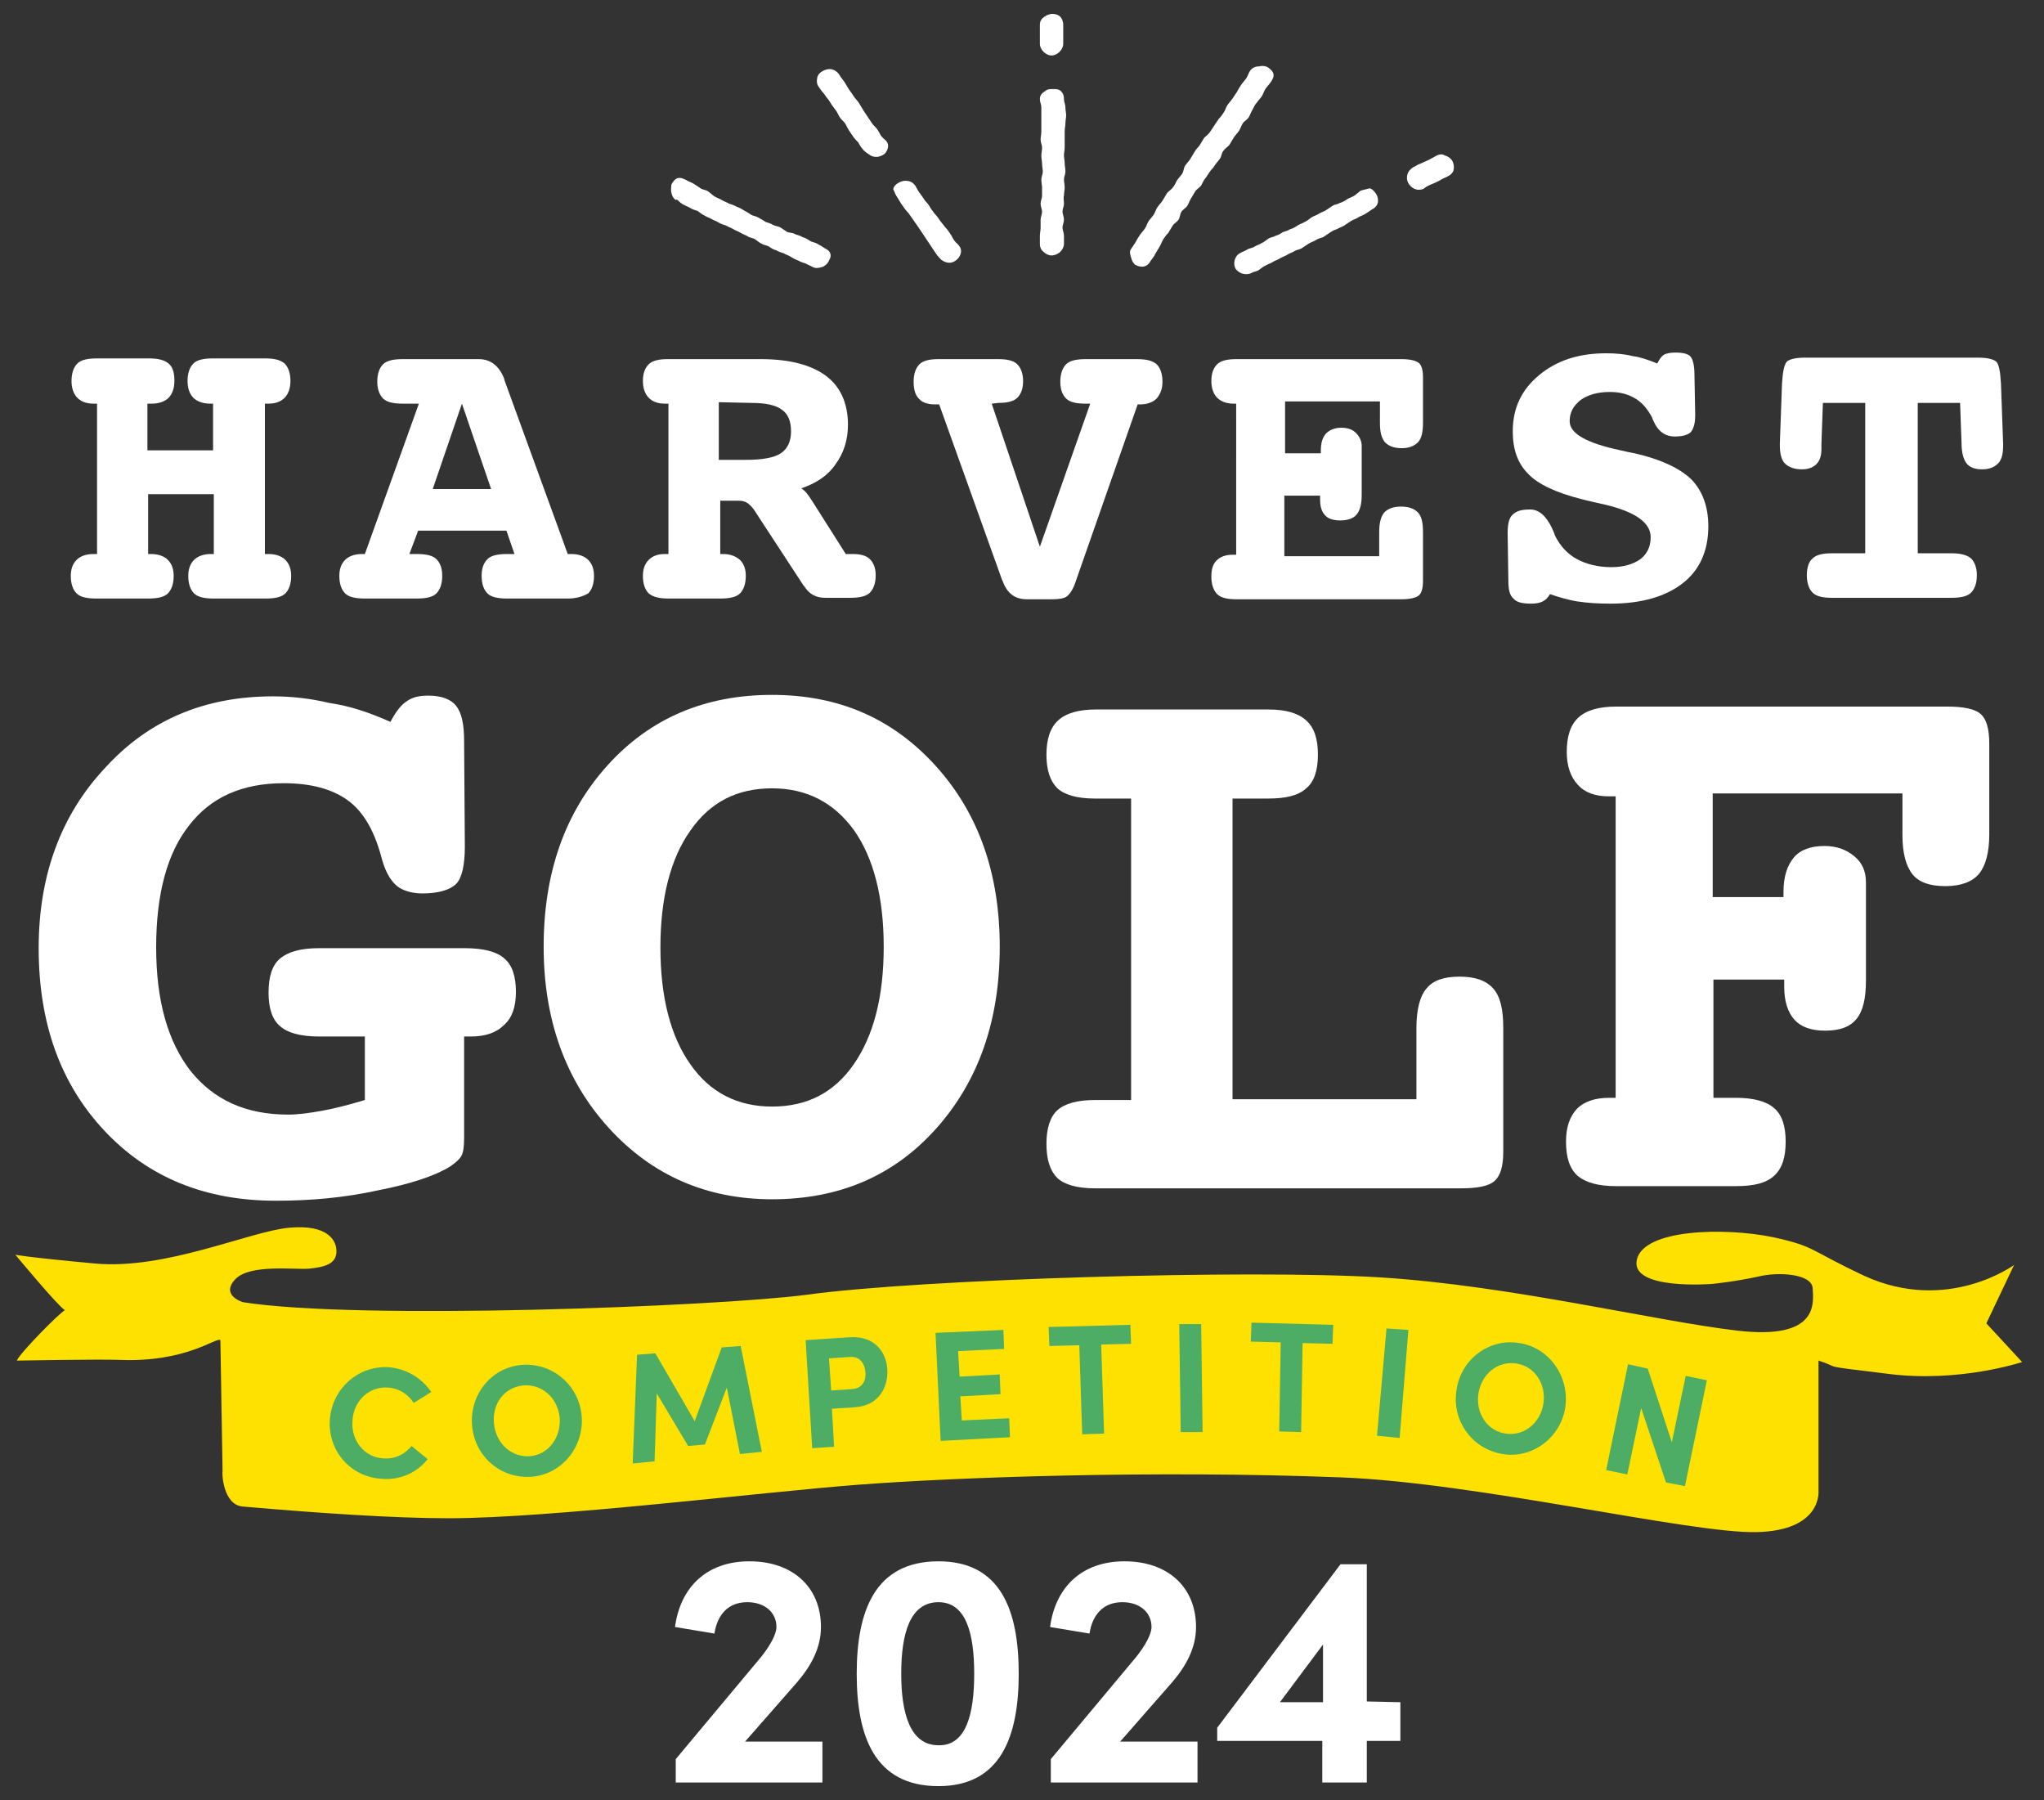 <?xml version="1.0" encoding="utf-8"?>
<!-- Generator: Adobe Illustrator 28.3.0, SVG Export Plug-In . SVG Version: 6.00 Build 0)  -->
<svg version="1.1" id="レイヤー_1" xmlns="http://www.w3.org/2000/svg" xmlns:xlink="http://www.w3.org/1999/xlink" x="0px"
	 y="0px" viewBox="0 0 280.1 246.6" style="enable-background:new 0 0 280.1 246.6;" xml:space="preserve">
<rect x="0" y="0" width="280.1" height="246.6" fill="#333333" stroke="none"/>
<style type="text/css">
	.st0{fill:#FFFFFF;}
	.st1{fill:#FFE100;}
	.st2{fill:#4DAD65;}
</style>
<g>
	<g>
		<g>
			<path class="st0" d="M53.5,98.9c0.7-1.3,1.4-2.3,2.2-2.8c0.8-0.6,1.8-0.8,3-0.8c1.8,0,3.1,0.5,3.8,1.4c0.8,1,1.1,2.6,1.1,4.9
				l0.1,14.4c0,2.5-0.4,4.3-1.2,5.1s-2.4,1.3-4.6,1.3c-1.5,0-2.8-0.4-3.6-1.1c-0.9-0.8-1.6-2.1-2.1-4.1c-1-3.6-2.5-6.1-4.6-7.6
				s-5-2.3-8.7-2.3c-5.7,0-10,1.9-13,5.8c-3,3.8-4.5,9.4-4.5,16.7c0,7.3,1.6,12.9,4.7,16.9c3.2,4,7.6,6,13.4,6
				c1.3,0,2.8-0.2,4.5-0.5s3.7-0.8,6-1.5V142h-6.3c-2.5,0-4.3-0.5-5.3-1.4c-1.1-0.9-1.6-2.5-1.6-4.6c0-2.2,0.5-3.8,1.6-4.7
				s2.8-1.4,5.3-1.4h20c2.6,0,4.4,0.5,5.4,1.4c1.1,0.9,1.6,2.5,1.6,4.6c0,2-0.5,3.5-1.6,4.5c-1.1,1.1-2.6,1.6-4.6,1.6h-0.9v13.2v0.7
				c0,1.2-0.1,2-0.4,2.5c-0.3,0.5-0.8,0.9-1.5,1.4c-2.1,1.3-5.4,2.4-10,3.3c-4.6,1-9.2,1.4-13.9,1.4c-9.7,0-17.5-3.2-23.5-9.6
				c-6-6.4-9-14.7-9-25c0-9.9,3-18.2,9.1-24.7c6-6.6,13.7-9.8,23-9.8c2.6,0,5.2,0.3,7.7,0.9C47.9,96.7,50.6,97.6,53.5,98.9z"/>
			<path class="st0" d="M105.8,95.2c9.1,0,16.5,3.2,22.4,9.7s8.8,14.8,8.8,24.8c0,10.1-2.9,18.4-8.7,24.9s-13.3,9.7-22.5,9.7
				c-9,0-16.5-3.3-22.4-9.8s-8.9-14.8-8.9-24.8c0-10.1,2.9-18.4,8.8-24.9C89.1,98.4,96.6,95.2,105.8,95.2z M105.8,108
				c-4.8,0-8.5,1.9-11.2,5.8c-2.7,3.8-4.1,9.2-4.1,16s1.4,12.2,4.1,16c2.7,3.9,6.5,5.8,11.2,5.8c4.8,0,8.5-1.9,11.2-5.8
				c2.7-3.9,4.1-9.2,4.1-16.1c0-6.8-1.4-12.2-4.1-16C114.3,110,110.6,108,105.8,108z"/>
			<path class="st0" d="M168.9,109.3v41.3h25.2v-9.8c0-2.5,0.5-4.4,1.4-5.4c0.9-1.1,2.4-1.6,4.5-1.6s3.6,0.5,4.6,1.6
				s1.4,2.9,1.4,5.4v17c0,2-0.4,3.3-1.2,4s-2.3,1-4.6,1H150c-2.4,0-4.1-0.5-5.1-1.4c-1-1-1.5-2.5-1.5-4.7c0-2.1,0.5-3.7,1.5-4.6
				c1-0.9,2.7-1.4,5.2-1.4h4.9v-41.3h-5c-2.4,0-4.1-0.5-5.1-1.4c-1-1-1.5-2.5-1.5-4.6s0.5-3.7,1.6-4.7s2.8-1.5,5.2-1.5h23.6
				c2.4,0,4.1,0.5,5.2,1.5c1.1,1,1.6,2.5,1.6,4.7c0,2.1-0.5,3.7-1.6,4.6c-1.1,1-2.8,1.4-5.2,1.4h-4.9V109.3z"/>
			<path class="st0" d="M260.4,108.7h-25.7v14.2h9.7v-0.7c0-2.1,0.5-3.6,1.4-4.7s2.4-1.6,4.2-1.6c1.7,0,3,0.5,4.1,1.4
				s1.6,2.1,1.6,3.6v1.9v11.5c0,2.5-0.4,4.2-1.3,5.3c-0.9,1.1-2.3,1.6-4.3,1.6c-1.9,0-3.3-0.5-4.2-1.5s-1.4-2.5-1.4-4.5v-1h-9.7
				v16.2h3.1c2.4,0,4.2,0.5,5.2,1.4c1.1,0.9,1.6,2.5,1.6,4.6c0,2.2-0.5,3.7-1.6,4.7s-2.8,1.4-5.2,1.4h-16.5c-2.4,0-4.1-0.5-5.2-1.4
				c-1.1-1-1.6-2.5-1.6-4.7c0-2,0.5-3.4,1.5-4.5c1-1,2.5-1.5,4.4-1.5h0.9v-41.3h-0.9c-1.9,0-3.3-0.5-4.3-1.6s-1.5-2.6-1.5-4.5
				c0-2.1,0.5-3.7,1.6-4.7s2.8-1.5,5.2-1.5h45.3c2.2,0,3.8,0.3,4.6,1c0.8,0.7,1.2,2,1.2,4.1v12.4c0,2.5-0.5,4.3-1.4,5.4
				s-2.5,1.7-4.6,1.7s-3.6-0.5-4.5-1.6s-1.4-2.9-1.4-5.4v-5.7L260.4,108.7L260.4,108.7z"/>
		</g>
		<g>
			<g>
				<path class="st0" d="M20.2,55.3v6.4h9v-6.4h-0.4c-1,0-1.8-0.3-2.3-0.8s-0.8-1.3-0.8-2.3c0-1.1,0.3-1.9,0.8-2.4s1.4-0.7,2.7-0.7
					h7.1c1.3,0,2.1,0.2,2.7,0.7c0.5,0.5,0.8,1.3,0.8,2.4c0,1-0.3,1.8-0.8,2.3s-1.2,0.8-2.2,0.8h-0.5v20.6h0.5c1,0,1.8,0.3,2.3,0.8
					s0.8,1.2,0.8,2.2c0,1.1-0.3,1.9-0.8,2.4S37.7,82,36.4,82h-7.1c-1.3,0-2.2-0.2-2.7-0.7s-0.8-1.3-0.8-2.4c0-1,0.3-1.7,0.8-2.2
					s1.3-0.8,2.3-0.8h0.4v-8.2h-9v8.2h0.4c1,0,1.8,0.3,2.3,0.8s0.8,1.2,0.8,2.2c0,1.1-0.3,1.9-0.8,2.4S21.6,82,20.3,82h-7.1
					c-1.3,0-2.2-0.2-2.7-0.7S9.7,80,9.7,78.9c0-1,0.3-1.7,0.8-2.2s1.3-0.8,2.3-0.8h0.5V55.3h-0.5c-1,0-1.7-0.3-2.2-0.8
					s-0.8-1.3-0.8-2.3c0-1.1,0.3-1.9,0.8-2.4s1.4-0.7,2.7-0.7h7.1c1.2,0,2.1,0.2,2.7,0.7s0.8,1.3,0.8,2.4c0,1-0.3,1.8-0.8,2.3
					s-1.3,0.8-2.3,0.8H20.2z"/>
				<path class="st0" d="M77.8,75.9h0.5c1,0,1.8,0.3,2.3,0.8s0.8,1.2,0.8,2.2c0,1.1-0.3,1.9-0.8,2.4C79.9,81.7,79,82,77.8,82h-8.3
					c-1.3,0-2.2-0.2-2.7-0.7S66,80,66,78.9s0.3-1.8,0.8-2.3s1.4-0.7,2.7-0.7h1l-1.1-3.2H57.3l-1.2,3.2h1c1.3,0,2.2,0.2,2.7,0.7
					s0.8,1.2,0.8,2.3c0,1.1-0.3,1.9-0.8,2.4S58.4,82,57.1,82H50c-1.3,0-2.2-0.2-2.7-0.7s-0.8-1.3-0.8-2.4c0-1,0.3-1.7,0.8-2.2
					s1.3-0.8,2.3-0.8H50l7.4-20.6h-2.2c-1.3,0-2.2-0.2-2.7-0.7s-0.8-1.3-0.8-2.3c0-1.1,0.3-1.9,0.8-2.4s1.4-0.7,2.7-0.7h10.4
					c1.6,0,2.8,0.9,3.5,2.7V52L77.8,75.9z M63.3,55.3l-4,11.7h8L63.3,55.3z"/>
				<path class="st0" d="M109.8,66.9c0.5,0.3,0.9,0.8,1.4,1.6c0.1,0.1,0.1,0.2,0.2,0.3l4.5,7.1h0.3h0.6c1.1,0,1.9,0.2,2.4,0.7
					s0.8,1.2,0.8,2.2c0,1.1-0.3,1.9-0.8,2.4s-1.4,0.7-2.7,0.7h-3.4c-1.3,0-2.2-0.5-2.9-1.6l-0.1-0.1l-6.8-10.4
					c-0.3-0.4-0.6-0.7-0.9-0.9c-0.3-0.2-0.7-0.3-1.1-0.3h-2.6v7.3h0.4c1,0,1.7,0.3,2.3,0.8c0.5,0.5,0.8,1.2,0.8,2.2
					c0,1.1-0.3,1.9-0.8,2.4S100,82,98.7,82h-7.1c-1.2,0-2.1-0.2-2.7-0.7c-0.5-0.5-0.8-1.3-0.8-2.4c0-1,0.3-1.7,0.8-2.2
					s1.2-0.8,2.2-0.8h0.5V55.3h-0.5c-1,0-1.7-0.3-2.2-0.8s-0.8-1.3-0.8-2.3c0-1.1,0.3-1.8,0.8-2.3s1.4-0.7,2.6-0.7h12.8
					c3.9,0,6.9,0.8,8.9,2.3s3,3.8,3,6.7c0,2.1-0.6,3.9-1.7,5.4C113.5,65.1,111.9,66.2,109.8,66.9z M98.5,55.1V63h3.7
					c2.3,0,3.9-0.3,4.8-0.9c0.9-0.6,1.4-1.6,1.4-3s-0.4-2.4-1.3-3c-0.8-0.6-2.2-0.9-4.1-0.9L98.5,55.1L98.5,55.1z"/>
				<path class="st0" d="M135.9,55.3l6.6,19.6l6.9-19.6h-0.7c-1.2,0-2.1-0.2-2.6-0.7s-0.8-1.2-0.8-2.3s0.3-1.9,0.8-2.4
					s1.4-0.7,2.7-0.7h7c1.3,0,2.1,0.2,2.7,0.7c0.5,0.5,0.8,1.3,0.8,2.4c0,1-0.3,1.7-0.8,2.3c-0.5,0.5-1.3,0.8-2.2,0.8h-0.4l-8.4,24
					c-0.4,1.3-0.9,2-1.3,2.3c-0.4,0.3-1.1,0.4-2.1,0.4h-3.4c-1.6,0-2.7-0.8-3.3-2.5l-0.1-0.2l-8.6-24H128c-0.9,0-1.7-0.3-2.1-0.8
					c-0.5-0.5-0.7-1.3-0.7-2.3c0-1.1,0.3-1.9,0.8-2.4s1.4-0.7,2.6-0.7h8.2c1.2,0,2.1,0.2,2.6,0.7s0.8,1.3,0.8,2.3
					c0,1.1-0.3,1.8-0.8,2.3s-1.4,0.7-2.6,0.7L135.9,55.3L135.9,55.3z"/>
				<path class="st0" d="M189,55h-12.9v7.1h4.9v-0.3c0-1.1,0.2-1.8,0.7-2.4c0.5-0.5,1.2-0.8,2.1-0.8c0.8,0,1.5,0.2,2,0.7
					s0.8,1.1,0.8,1.8c0,0,0,0.2,0,0.4s0,0.4,0,0.6v5.7c0,1.2-0.2,2.1-0.7,2.7c-0.4,0.5-1.2,0.8-2.2,0.8c-0.9,0-1.7-0.2-2.1-0.7
					c-0.5-0.5-0.7-1.2-0.7-2.2v-0.5H176v8.3h13v-3.3c0-1.2,0.2-2.1,0.7-2.7c0.5-0.5,1.2-0.8,2.3-0.8s1.8,0.3,2.3,0.8
					s0.7,1.4,0.7,2.7v6.7c0,1-0.2,1.7-0.6,2c-0.4,0.3-1.2,0.5-2.3,0.5h-22.7c-1.2,0-2.1-0.2-2.6-0.7S166,80.1,166,79
					c0-1,0.2-1.7,0.7-2.2s1.2-0.8,2.2-0.8h0.5V55.3H169c-0.9,0-1.7-0.3-2.2-0.8s-0.8-1.3-0.8-2.3c0-1.1,0.3-1.8,0.8-2.3
					s1.4-0.7,2.6-0.7h22.7c1.1,0,1.9,0.2,2.3,0.5c0.4,0.3,0.6,1,0.6,2v6.2c0,1.3-0.2,2.2-0.7,2.7s-1.2,0.8-2.2,0.8
					c-1.1,0-1.8-0.3-2.3-0.8c-0.5-0.6-0.7-1.4-0.7-2.7V55H189z"/>
				<path class="st0" d="M227.1,49.8c0.3-0.6,0.6-1,0.9-1.2c0.4-0.2,0.9-0.3,1.6-0.3c1.1,0,1.8,0.2,2.1,0.6c0.3,0.4,0.5,1.2,0.5,2.4
					l0.1,5.3v0.3c0,1.1-0.2,1.8-0.6,2.3c-0.4,0.4-1.2,0.6-2.2,0.6c-1.3,0-2.3-0.7-2.9-2.1c-0.1-0.2-0.2-0.4-0.2-0.5
					c-0.6-1.1-1.3-2-2.3-2.6s-2.1-0.9-3.5-0.9c-1.7,0-3,0.4-4,1.1c-1,0.8-1.5,1.7-1.5,2.9c0,1.7,2.3,3,7,4c0.8,0.2,1.4,0.3,1.9,0.4
					c3.5,0.8,6.1,2,7.7,3.5c1.6,1.6,2.4,3.8,2.4,6.5c0,3.4-1.2,6-3.5,7.8s-5.6,2.8-9.9,2.8c-1.7,0-3.2-0.1-4.5-0.3
					c-1.3-0.2-2.6-0.6-3.8-1c-0.3,0.5-0.6,0.8-1,1s-0.9,0.3-1.6,0.3c-1.2,0-2-0.2-2.4-0.7c-0.5-0.4-0.7-1.2-0.7-2.4l-0.1-6.5V73
					c0-1.2,0.2-2.1,0.7-2.5c0.5-0.5,1.2-0.7,2.4-0.7s2.2,0.9,3,2.6c0.2,0.4,0.3,0.7,0.4,1c0.7,1.4,1.7,2.5,3,3.2s2.9,1.1,4.7,1.1
					c1.7,0,3-0.4,4-1.1c0.9-0.7,1.4-1.7,1.4-3c0-2-2.1-3.5-6.4-4.5c-1.3-0.3-2.3-0.5-3-0.7c-3.6-0.9-6.1-2.1-7.4-3.5
					c-1.4-1.4-2.1-3.3-2.1-5.8c0-3.2,1.2-5.7,3.6-7.7c2.4-2,5.4-3,9.2-3c1.3,0,2.5,0.1,3.7,0.4C224.7,48.9,225.9,49.3,227.1,49.8z"
					/>
				<path class="st0" d="M268.6,55.2h-5.8v20.6h4.6c1.2,0,2.1,0.2,2.7,0.7c0.5,0.5,0.8,1.3,0.8,2.3c0,1.1-0.3,1.9-0.8,2.4
					s-1.4,0.7-2.7,0.7H251c-1.2,0-2.1-0.2-2.6-0.7s-0.8-1.3-0.8-2.4s0.3-1.9,0.8-2.3c0.5-0.5,1.4-0.7,2.6-0.7h4.6V55.2h-5.8
					l-0.2,5.6v0.7c0,0.9-0.2,1.6-0.7,2.1s-1.2,0.7-2,0.7c-1,0-1.8-0.3-2.3-0.8s-0.7-1.4-0.7-2.5v-0.2l0.3-8.3c0.1-1.6,0.3-2.6,0.7-3
					c0.4-0.3,1.2-0.5,2.4-0.5h23.8c1.2,0,2,0.2,2.4,0.5s0.6,1.3,0.7,3l0.3,8.3V61c0,1.2-0.2,2-0.7,2.5s-1.2,0.8-2.2,0.8
					s-1.7-0.3-2.1-0.8s-0.7-1.4-0.7-2.8L268.6,55.2z"/>
			</g>
		</g>
	</g>
	<g>
		<g>
			<g>
				<path class="st0" d="M102.1,238.6h10.6v5.6H92.6V241l11.7-14c1.2-1.5,2.1-3.1,2.1-4.1c0-2-1.6-3.4-4-3.4c-2.6,0-4.1,1.7-4.5,4.3
					l-5.4-0.9c0.7-5.3,4.2-9,10.2-9s9.8,3.6,9.8,9c0,2.9-1.4,5.4-3.3,7.6L102.1,238.6z"/>
				<path class="st0" d="M117.4,229.3c0-8.6,2.5-15.4,11.2-15.4c8.6,0,11,6.8,11,15.4c0,8.5-2.4,15.4-11,15.4
					C119.8,244.7,117.4,237.8,117.4,229.3z M133.5,229.3c0-5.5-1.1-9.8-4.9-9.8c-3.9,0-5.1,4.3-5.1,9.8c0,5.4,1.2,9.8,5.1,9.8
					C132.4,239.2,133.5,234.8,133.5,229.3z"/>
				<path class="st0" d="M153.5,238.6h10.6v5.6H144V241l11.7-14c1.2-1.5,2.1-3.1,2.1-4.1c0-2-1.6-3.4-4-3.4c-2.6,0-4.1,1.7-4.5,4.3
					l-5.4-0.9c0.7-5.3,4.2-9,10.2-9s9.8,3.6,9.8,9c0,2.9-1.4,5.4-3.3,7.6L153.5,238.6z"/>
				<path class="st0" d="M191.9,233.2v5.3h-4.6v5.7h-6.1v-5.7h-14.4v-1.8l16.9-22.4h3.6v18.8L191.9,233.2L191.9,233.2z M175.4,233.2
					h5.9v-7.9L175.4,233.2z"/>
			</g>
		</g>
	</g>
	<g>
		<path class="st0" d="M142.5,13.6c0,0.4,0.2,0.7,0.2,1.1c0,0.4,0,0.8,0,1.1c0,0.4,0,0.8,0,1.1c0,0.4,0,0.8,0,1.1
			c0,0.4-0.1,0.8-0.1,1.1c0,0.4,0.2,0.8,0.2,1.1c0,0.4-0.1,0.8-0.1,1.1c0,0.4,0.1,0.8,0.1,1.1c0,0.4,0.1,0.8,0.1,1.1
			c0,0.4-0.2,0.7-0.2,1.1s0.1,0.8,0.1,1.1c0,0.4,0,0.8,0,1.1c0,0.4-0.2,0.7-0.2,1.1s0.2,0.8,0.2,1.1c0,0.4-0.2,0.7-0.2,1.1
			s0,0.8,0,1.1c0,0.4-0.1,0.7-0.1,1.1c0,0.4,0,0.7,0,1.1c0,0.5,0.2,0.9,0.5,1.1c0.3,0.3,0.7,0.5,1.1,0.5c0.4,0,0.9-0.2,1.2-0.5
			s0.5-0.7,0.5-1.1c0-0.4,0-0.8,0-1.1c0-0.4-0.2-0.8-0.2-1.1c0-0.4,0.2-0.7,0.2-1.1s-0.2-0.8-0.2-1.1c0-0.4,0.2-0.7,0.2-1.1
			s-0.1-0.8,0-1.1c0-0.4,0.1-0.7,0.1-1.1s-0.1-0.8-0.1-1.1c0-0.4,0.2-0.7,0.2-1.1s-0.1-0.8-0.1-1.1c0-0.4-0.1-0.8-0.1-1.1
			c0-0.4,0.1-0.7,0.1-1.1s0-0.8,0-1.1c0-0.4,0-0.7,0-1.1s0.1-0.8,0.1-1.1c0-0.4,0.1-0.8,0.1-1.1s-0.1-0.7-0.1-1.1
			c0-0.4-0.2-0.7-0.2-1.1c0-0.5-0.1-0.8-0.4-1.1c-0.3-0.3-0.7-0.3-1.1-0.3c-0.4,0-0.8,0-1.1,0.3C142.7,12.8,142.5,13.1,142.5,13.6
			C142.5,13.7,142.5,13.6,142.5,13.6z"/>
		<path class="st0" d="M186.5,26.1c-0.3,0.2-0.6,0.5-0.9,0.7c-0.3,0.2-0.7,0.3-1,0.5s-0.6,0.4-1,0.5c-0.3,0.2-0.7,0.2-1,0.4
			c-0.3,0.2-0.6,0.4-0.9,0.6c-0.3,0.2-0.7,0.3-1,0.5s-0.7,0.3-1,0.5s-0.6,0.5-0.9,0.6c-0.3,0.2-0.7,0.3-1,0.5s-0.6,0.4-1,0.5
			c-0.3,0.2-0.7,0.3-1,0.4c-0.3,0.2-0.6,0.4-1,0.5c-0.3,0.2-0.7,0.2-1,0.4s-0.6,0.5-0.9,0.6c-0.3,0.2-0.7,0.3-1,0.5s-0.7,0.2-1,0.4
			s-0.7,0.3-1,0.5c-0.4,0.2-0.6,0.6-0.7,0.9c-0.1,0.4-0.1,0.8,0.1,1.2c0.2,0.3,0.6,0.6,1,0.7c0.4,0.1,0.8,0.1,1.2-0.1
			c0.3-0.2,0.7-0.2,1-0.4s0.6-0.5,0.9-0.6c0.3-0.2,0.7-0.3,1-0.5s0.7-0.3,1-0.5s0.7-0.3,1-0.5s0.7-0.3,1-0.5s0.7-0.2,1-0.4
			s0.6-0.4,0.9-0.6s0.7-0.3,1-0.5s0.7-0.3,1-0.4c0.3-0.2,0.6-0.4,0.9-0.6c0.3-0.2,0.6-0.4,1-0.5c0.3-0.2,0.7-0.3,1-0.5
			s0.6-0.4,0.9-0.6c0.3-0.2,0.7-0.3,1-0.5s0.7-0.3,1-0.5s0.6-0.4,0.9-0.6c0.4-0.2,0.7-0.5,0.8-0.9s0-0.9-0.2-1.2
			c-0.2-0.3-0.5-0.7-0.9-0.8C187.3,25.9,186.9,26,186.5,26.1C186.4,26.2,186.5,26.1,186.5,26.1z"/>
		<path class="st0" d="M142.5,3.4c0,0.4,0,0.9,0,1.3c0,0.4,0,0.9,0,1.3s0.2,0.8,0.5,1.1c0.3,0.3,0.7,0.5,1.1,0.5
			c0.4,0,0.8-0.2,1.1-0.5s0.5-0.7,0.5-1.1s0-0.9,0-1.3s0-0.9,0-1.3c0-0.5-0.2-0.9-0.4-1.1c-0.3-0.3-0.7-0.4-1.1-0.4
			c-0.4,0-0.8,0.2-1.1,0.4C142.7,2.6,142.5,2.9,142.5,3.4L142.5,3.4z"/>
		<path class="st0" d="M196.9,21.3c-0.4,0.2-0.7,0.4-1.1,0.6c-0.4,0.2-0.7,0.3-1.1,0.5c-0.3,0.1-0.5,0.2-0.8,0.4
			c-0.3,0.1-0.5,0.3-0.7,0.5c-0.3,0.3-0.4,0.7-0.4,1.1s0.2,0.8,0.5,1.1c0.3,0.3,0.7,0.5,1.1,0.5c0.4,0,0.8-0.1,1.1-0.5
			c-0.3,0.3-0.3,0.2-0.1,0.1c0.1,0,0.2-0.1,0.4-0.2s0.5-0.2,0.7-0.3c0.4-0.2,0.7-0.3,1-0.5s0.7-0.3,1-0.5c0.4-0.2,0.7-0.6,0.7-0.9
			c0.1-0.4,0-0.8-0.2-1.2c-0.2-0.3-0.6-0.6-1-0.7C197.7,21.1,197.3,21.1,196.9,21.3L196.9,21.3z"/>
		<path class="st0" d="M112.2,11.9c0.2,0.3,0.4,0.6,0.6,0.8s0.4,0.6,0.6,0.8s0.4,0.6,0.6,0.9c0.2,0.3,0.4,0.5,0.6,0.8
			s0.3,0.6,0.5,0.9c0.2,0.3,0.5,0.5,0.7,0.8s0.3,0.6,0.5,0.9s0.4,0.6,0.6,0.9s0.5,0.6,0.7,0.8c0.2,0.3,0.3,0.6,0.6,0.9
			c0.2,0.3,0.5,0.5,0.8,0.7c0.4,0.3,0.7,0.4,1.1,0.4s0.8-0.2,1.1-0.4c0.3-0.3,0.5-0.7,0.5-1.1s-0.2-0.7-0.6-1
			c-0.1-0.1,0.1,0.1-0.2-0.2c-0.3-0.3-0.4-0.7-0.7-1.1c-0.2-0.3-0.5-0.5-0.7-0.8s-0.4-0.6-0.6-0.9c-0.2-0.3-0.4-0.6-0.6-0.9
			c-0.2-0.3-0.4-0.7-0.6-1s-0.5-0.6-0.7-0.9c-0.2-0.3-0.4-0.6-0.7-1c-0.2-0.3-0.4-0.7-0.6-1s-0.5-0.6-0.7-1c-0.3-0.4-0.6-0.6-1-0.7
			c-0.4-0.1-0.8,0-1.2,0.2c-0.4,0.2-0.7,0.5-0.8,0.9C111.9,11.1,111.9,11.5,112.2,11.9L112.2,11.9z"/>
		<path class="st0" d="M123,27.1c0.2,0.3,0.4,0.7,0.7,1.1c0.2,0.3,0.5,0.7,0.8,1c0.2,0.3,0.5,0.7,0.7,1s0.5,0.7,0.7,1
			s0.4,0.6,0.6,0.9c0.2,0.3,0.4,0.6,0.6,0.9c0.2,0.3,0.4,0.6,0.6,0.9c0.2,0.3,0.4,0.6,0.6,0.9c0.2,0.3,0.5,0.6,0.7,0.8
			c0.4,0.3,0.8,0.4,1.1,0.4c0.4,0,0.8-0.2,1.1-0.5s0.5-0.7,0.5-1.1c0-0.4-0.2-0.7-0.6-1.1c-0.2-0.2,0.1,0.2-0.2-0.2
			c-0.3-0.3-0.4-0.7-0.7-1.1c-0.2-0.3-0.4-0.6-0.7-0.9c-0.2-0.3-0.5-0.6-0.7-0.9s-0.4-0.6-0.7-0.9c-0.2-0.3-0.5-0.6-0.7-1
			s-0.5-0.6-0.7-0.9s-0.4-0.6-0.7-1s-0.4-0.7-0.6-1c-0.3-0.4-0.7-0.6-1-0.6c-0.4-0.1-0.8,0-1.2,0.2c-0.4,0.2-0.7,0.5-0.8,0.9
			C122.6,26.3,122.7,26.7,123,27.1L123,27.1z"/>
		<path class="st0" d="M92.7,27.3c0.3,0.2,0.5,0.5,0.9,0.7c0.3,0.2,0.7,0.3,1,0.5s0.7,0.3,1,0.4c0.3,0.2,0.6,0.5,0.9,0.6
			c0.3,0.2,0.6,0.3,1,0.5c0.3,0.2,0.7,0.3,1,0.5s0.7,0.3,1,0.4c0.3,0.2,0.7,0.3,1,0.5s0.7,0.3,1,0.5c0.3,0.2,0.7,0.3,1,0.5
			s0.7,0.2,1,0.4s0.6,0.5,0.9,0.6c0.3,0.2,0.7,0.2,1,0.4s0.6,0.4,1,0.5c0.3,0.2,0.7,0.3,1,0.4c0.3,0.2,0.7,0.3,1,0.5s0.7,0.4,1,0.5
			c0.3,0.2,0.7,0.3,1,0.4c0.3,0.2,0.7,0.3,1,0.5c0.4,0.2,0.8,0.1,1.2,0c0.4-0.1,0.7-0.4,0.9-0.7c0.2-0.4,0.4-0.7,0.3-1.1
			c-0.1-0.4-0.4-0.6-0.8-0.8c-0.3-0.2-0.6-0.4-1-0.6c-0.3-0.2-0.7-0.2-1-0.4s-0.6-0.4-1-0.5c-0.3-0.2-0.7-0.3-1-0.4
			c-0.3-0.2-0.7-0.2-1.1-0.3c-0.3-0.2-0.6-0.4-0.9-0.6s-0.7-0.2-1.1-0.4c-0.3-0.2-0.7-0.3-1-0.4c-0.3-0.2-0.6-0.4-1-0.6
			c-0.3-0.2-0.7-0.2-1-0.4c-0.3-0.2-0.6-0.4-1-0.6c-0.3-0.2-0.7-0.4-1-0.5c-0.3-0.2-0.7-0.3-1-0.4c-0.3-0.2-0.7-0.3-1-0.5
			s-0.7-0.3-1-0.5s-0.6-0.5-0.9-0.7s-0.7-0.2-1-0.4c-0.3-0.2-0.6-0.4-0.9-0.6s-0.7-0.3-1-0.5c-0.4-0.2-0.8-0.4-1.2-0.3
			c-0.4,0.1-0.7,0.5-0.9,0.9c0,0.3-0.1,0.7,0,1.1s0.2,0.7,0.6,1C92.7,27.4,92.7,27.3,92.7,27.3z"/>
		<path class="st0" d="M171.3,9.7c-0.2,0.3-0.3,0.7-0.5,1s-0.5,0.6-0.7,0.9c-0.2,0.3-0.4,0.6-0.6,1c-0.2,0.3-0.4,0.6-0.6,0.9
			c-0.2,0.3-0.5,0.6-0.7,0.9c-0.2,0.3-0.3,0.7-0.5,1s-0.4,0.6-0.7,0.9c-0.2,0.3-0.4,0.6-0.6,0.9c-0.2,0.3-0.4,0.6-0.6,0.9
			c-0.2,0.3-0.5,0.5-0.8,0.8c-0.2,0.3-0.4,0.7-0.6,1c-0.2,0.3-0.5,0.5-0.7,0.9c-0.2,0.3-0.4,0.7-0.6,1c-0.2,0.3-0.5,0.6-0.7,0.9
			s-0.2,0.8-0.4,1.1c-0.2,0.3-0.5,0.6-0.7,0.9s-0.3,0.7-0.6,1c-0.2,0.3-0.6,0.5-0.8,0.8s-0.4,0.7-0.6,1c-0.2,0.3-0.5,0.6-0.7,0.9
			s-0.3,0.7-0.5,1s-0.5,0.6-0.7,0.9s-0.3,0.7-0.5,1s-0.5,0.6-0.7,0.9c-0.2,0.3-0.4,0.6-0.6,1c-0.2,0.3-0.4,0.6-0.6,0.9
			c-0.3,0.4-0.1,0.8,0,1.2s0.3,0.8,0.6,1c0.4,0.2,0.8,0.3,1.2,0.2s0.7-0.4,0.9-0.8c0.2-0.3,0.5-0.6,0.6-0.9c0.2-0.3,0.4-0.7,0.6-1
			c0.2-0.3,0.3-0.7,0.5-1s0.4-0.6,0.7-0.9c0.2-0.3,0.4-0.7,0.6-1c0.2-0.3,0.6-0.5,0.8-0.8s0.2-0.8,0.4-1.1c0.2-0.3,0.6-0.5,0.8-0.8
			s0.3-0.7,0.5-1s0.4-0.7,0.6-1c0.2-0.3,0.6-0.5,0.8-0.8s0.3-0.7,0.6-1c0.2-0.3,0.4-0.6,0.6-0.9c0.2-0.3,0.5-0.5,0.7-0.9
			c0.2-0.3,0.5-0.6,0.7-0.9s0.2-0.8,0.5-1.1c0.2-0.3,0.6-0.5,0.8-0.8s0.4-0.7,0.6-1c0.2-0.3,0.5-0.6,0.7-0.9s0.3-0.7,0.5-1
			s0.6-0.5,0.8-0.8c0.2-0.3,0.3-0.7,0.5-1s0.3-0.7,0.6-1c0.2-0.3,0.5-0.6,0.7-0.9c0.2-0.3,0.3-0.7,0.5-1s0.5-0.6,0.7-0.9
			c0.3-0.4,0.5-0.8,0.4-1.2s-0.5-0.7-0.8-0.9c-0.4-0.2-0.8-0.2-1.2-0.1C172,9.1,171.6,9.3,171.3,9.7L171.3,9.7z"/>
	</g>
	<path class="st1" d="M33.3,206.4c10.4,0.9,20.7,1.6,28.2,1.6c14.1,0,43-3.6,56.2-4.6s40.1-2,66-1c18.7,0.7,47.9,7.7,57,7.5
		c9.1-0.2,8.5-5.7,8.5-5.7v-17.8c3.4,1.1-0.4,0.6,9.4,1.8c9.8,1.3,18.5-1.6,18.5-1.6l-4.9-5.3l3.8-8c0,0-9.1,6.7-20.5,1.5
		c-7.7-3.6-6.6-4-12.5-5.3c-6.8-1.4-17.8-1.1-18.7,3.1s10.3,3.3,10.3,3.3s3.1-0.3,6.3-1c2.8-0.7,7.4-0.4,7.5,1.6s0.9,7.1-10.3,5.8
		s-31.2-6.2-49-7.3s-62.8,0.2-78.7,2.4c-12.4,1.6-61.4,3.5-77.1,1c0,0-3.1-0.9-1.1-3.1c2-2.2,8.3-1.3,10.2-1.5
		c2-0.2,3.6-0.6,3.7-2.2c0.1-1.6-1.1-3.9-6.5-3.4S22.7,174,13,173.1s-10.9-1.2-10.9-1.2s5.9,7.1,6.8,7.6c-0.7,0.3-6.2,5.9-6.6,6.9
		c0,0,11.2-0.2,14-0.1c9.3,0.4,13.4-3.2,13.9-2.7l0.3,18C30.4,201.6,30.5,206.2,33.3,206.4z"/>
	<g>
		<path class="st2" d="M45.2,194.5c0.3-4.2,3.8-7.4,8-7.2c2.5,0.2,4.6,1.5,5.9,3.4l-2.4,1.5c-0.8-1.2-2-2-3.5-2.1
			c-2.7-0.2-4.8,1.9-4.9,4.6c-0.2,2.6,1.6,5,4.3,5.1c1.6,0.1,2.9-0.6,3.8-1.7l2.2,1.8c-1.4,1.8-3.7,2.9-6.2,2.7
			C48,202.4,44.9,198.7,45.2,194.5z"/>
		<path class="st2" d="M64.7,195.4c-0.4-4.2,2.5-8,6.7-8.4c4.2-0.4,7.9,2.7,8.3,6.9c0.4,4.2-2.6,8-6.7,8.4
			C68.7,202.7,65.1,199.6,64.7,195.4z M76.7,194.2c-0.3-2.7-2.4-4.6-5-4.4c-2.7,0.3-4.3,2.6-4,5.3s2.4,4.6,5,4.4
			C75.3,199.2,76.9,196.8,76.7,194.2z"/>
		<path class="st2" d="M104.4,198.9l-3,0.3l-1.8-9.1l-3,7.8l-2.3,0.2l-4.3-7.2l-0.3,9.3l-3,0.3l0.6-14.9l2.5-0.2l5.4,9.3l3.7-10.1
			l2.6-0.2L104.4,198.9z"/>
		<path class="st2" d="M116.5,183.2c3.4-0.2,5,2.1,5.1,4.5s-1.2,4.9-4.5,5.1l-3.1,0.2l0.3,5.2l-3,0.2l-0.9-14.8L116.5,183.2z
			 M116.8,190.3c1.4-0.1,1.9-1.2,1.8-2.3c-0.1-1.1-0.7-2.2-2.1-2.1l-2.9,0.2l0.3,4.4L116.8,190.3z"/>
		<path class="st2" d="M131.8,194.6l6.5-0.3l0.1,2.6l-9.5,0.5l-0.7-14.8l9.3-0.4l0.1,2.6l-6.3,0.3l0.2,3.5l5.5-0.3l0.1,2.7l-5.5,0.3
			L131.8,194.6z"/>
		<path class="st2" d="M154.9,181.5l0.1,2.6l-4.1,0.1l0.4,12.2l-3,0.1l-0.4-12.2l-4.1,0.1l-0.1-2.6L154.9,181.5z"/>
		<path class="st2" d="M161.8,196.2l-0.2-14.8l3,0l0.2,14.8L161.8,196.2z"/>
		<path class="st2" d="M182.7,181.5l-0.1,2.6l-4.1-0.1l-0.2,12.2l-3-0.1l0.2-12.2l-4.1-0.1l0.1-2.6L182.7,181.5z"/>
		<path class="st2" d="M188.7,196.7L190,182l3,0.2l-1.2,14.8L188.7,196.7z"/>
		<path class="st2" d="M199.6,190.4c0.6-4.2,4.5-7.1,8.6-6.4c4.1,0.6,6.9,4.6,6.3,8.8c-0.6,4.1-4.5,7.1-8.6,6.4
			C201.7,198.5,198.9,194.6,199.6,190.4z M211.5,192.3c0.4-2.6-1.1-5.1-3.7-5.5c-2.6-0.4-4.8,1.5-5.2,4.1c-0.4,2.6,1.1,5.1,3.7,5.5
			C208.9,196.8,211.1,194.9,211.5,192.3z"/>
		<path class="st2" d="M231,188.5l2.9,0.6l-3,14.5l-2.6-0.5l-3.4-10.2L223,202l-2.9-0.6l3-14.5l2.7,0.6l3.3,10.1L231,188.5z"/>
	</g>
</g>
</svg>
